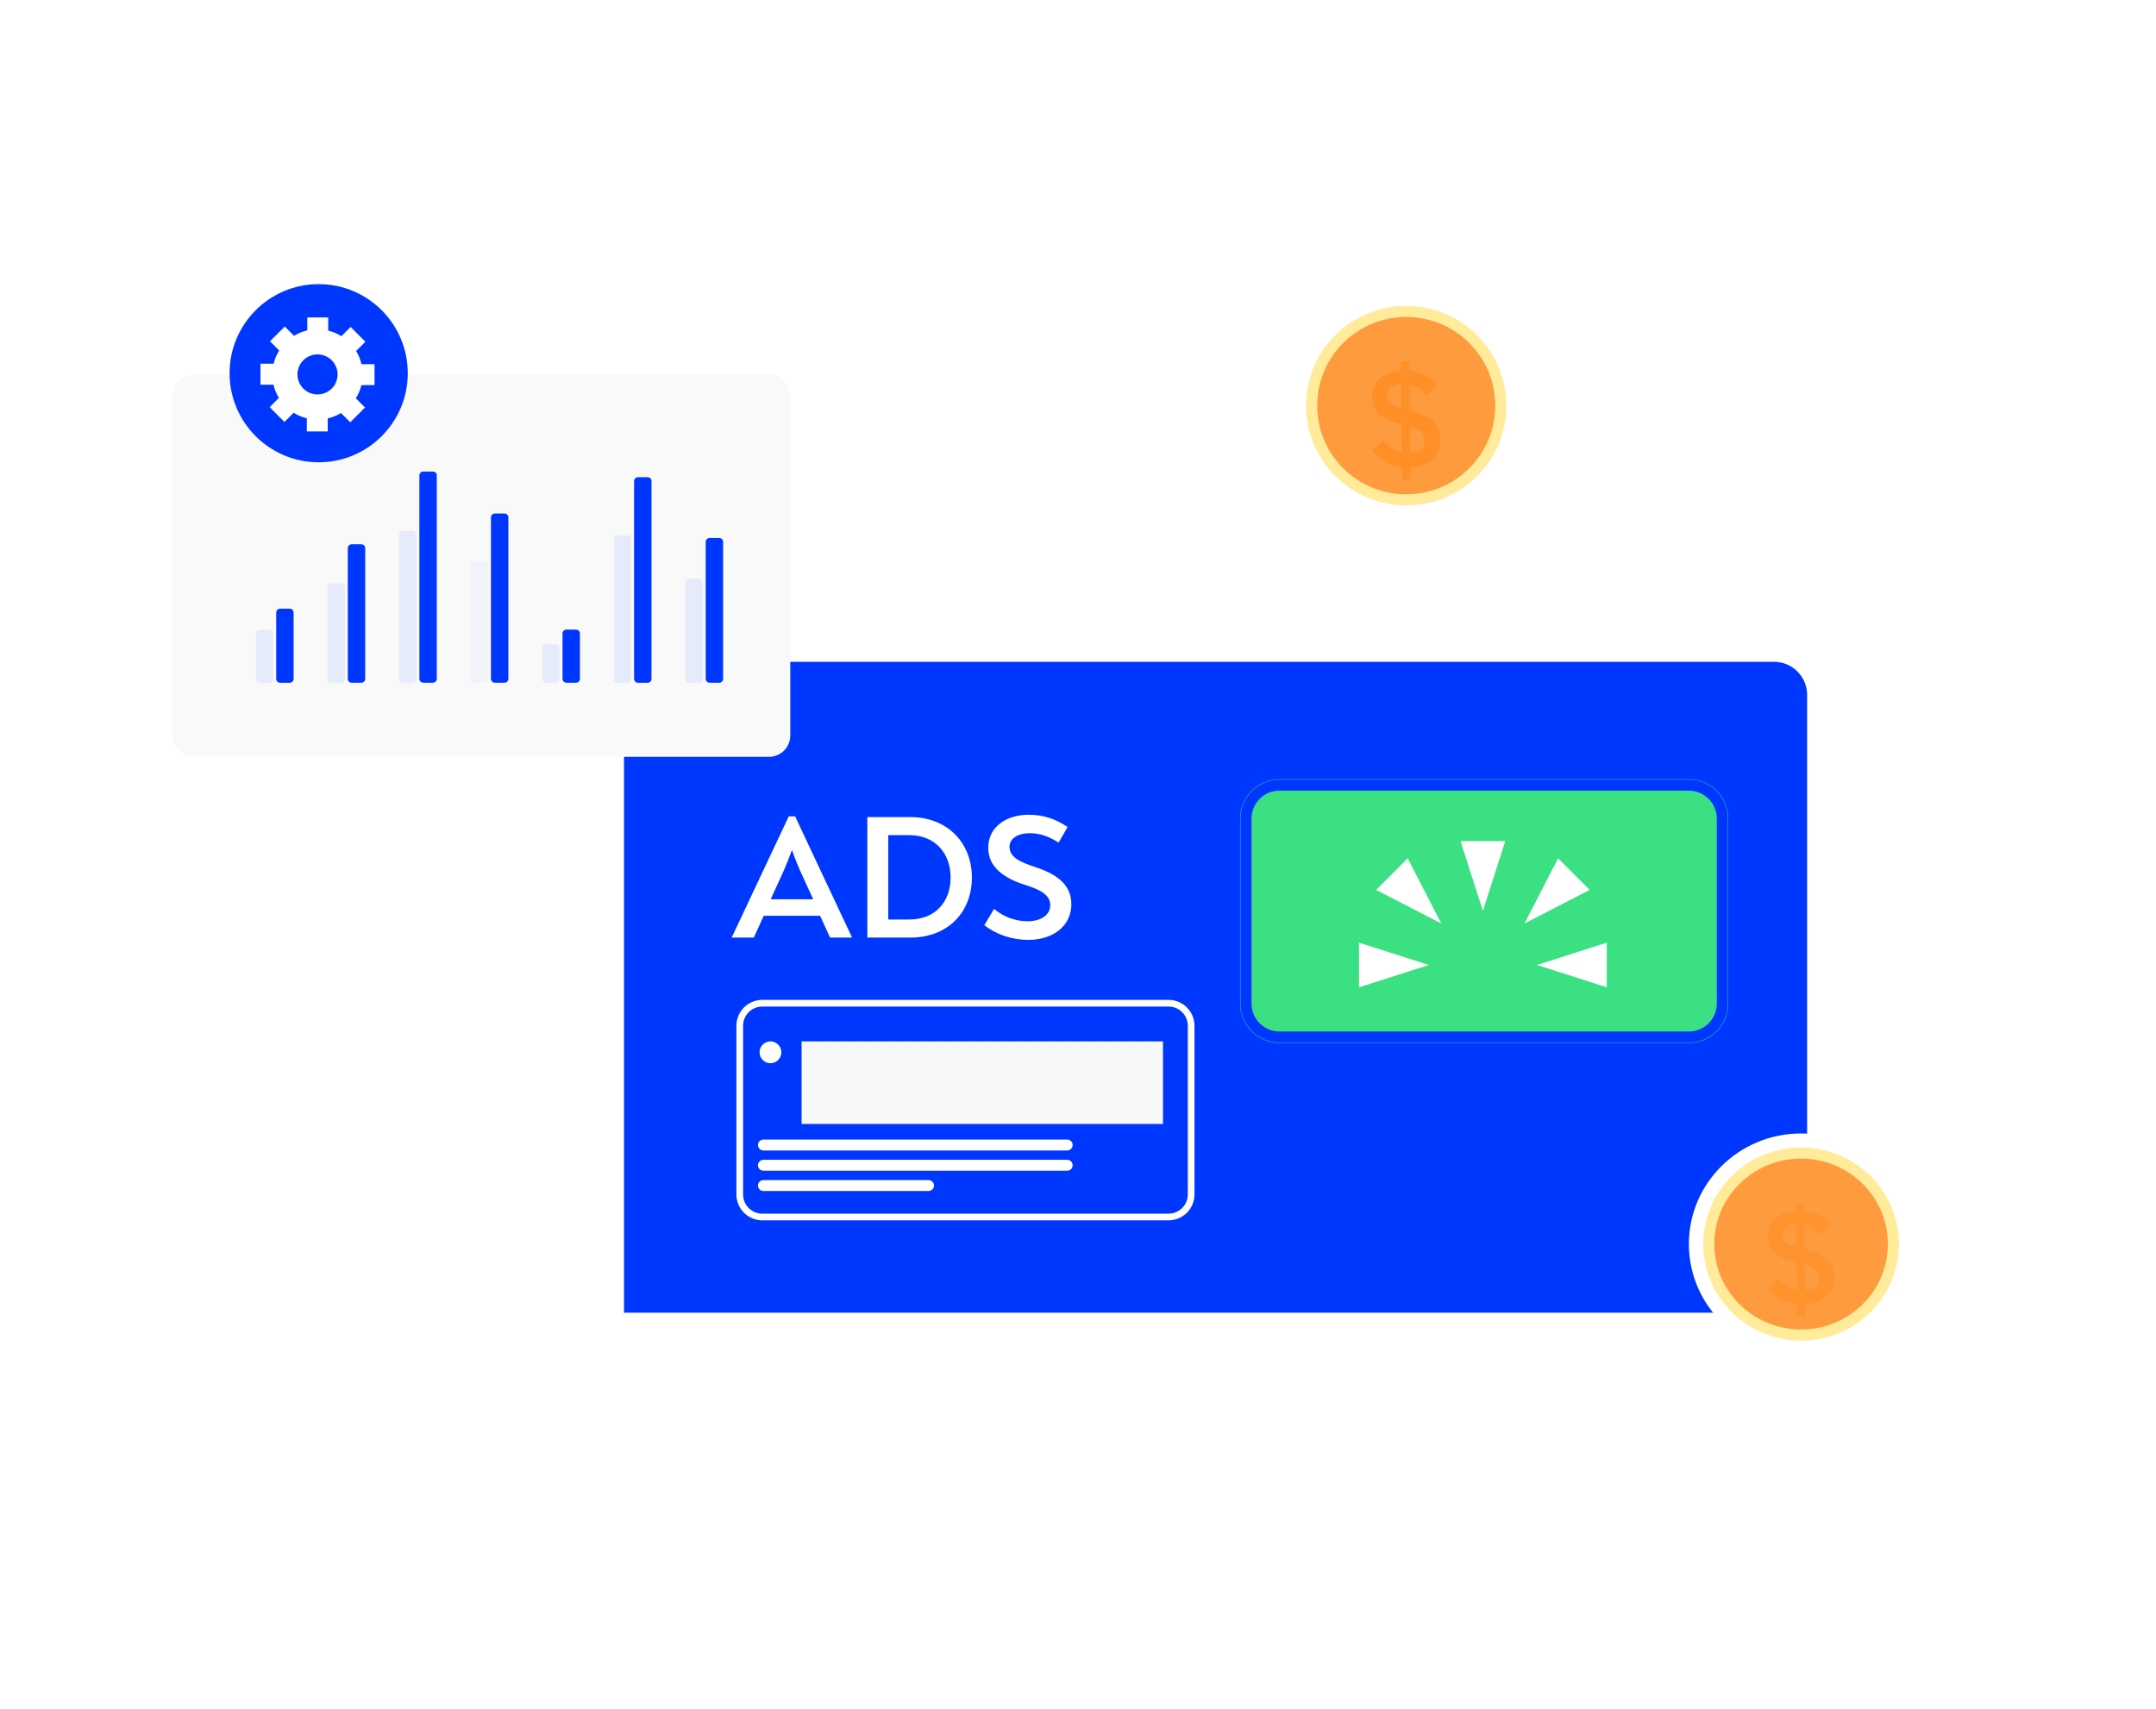 <svg width="584" height="463" viewBox="0 0 584 463" fill="none" xmlns="http://www.w3.org/2000/svg">
<path d="M169.016 188.256C169.016 183.307 173.027 179.296 177.975 179.296H480.539C485.488 179.296 489.499 183.307 489.499 188.256V355.626H169.016V188.256Z" fill="#0037FF"/>
<path d="M215.376 221.168H213.648L198.24 253.904V254H204.192L206.88 248.096H222.144L224.832 254H230.736V253.856L215.376 221.168ZM214.512 230.288C215.28 232.4 215.952 234.128 216.72 235.856L220.272 243.632H208.752L212.304 235.856C213.072 234.08 213.744 232.4 214.512 230.288ZM234.937 254H246.649C256.681 254 263.257 247.184 263.257 237.728C263.257 228.224 256.489 221.36 246.601 221.36H234.937V254ZM240.601 249.104V226.256H246.361C253.225 226.256 257.497 231.104 257.497 237.728C257.497 244.352 253.273 249.104 246.409 249.104H240.601ZM278.579 254.624C285.059 254.624 290.195 251.024 290.195 244.928C290.195 239.36 285.779 236.624 280.115 234.8C276.755 233.648 273.443 232.4 273.443 229.424C273.443 226.976 275.987 225.728 278.867 225.728C281.555 225.728 283.955 226.496 286.739 228.272L289.187 224.048C285.587 221.648 282.371 220.736 278.579 220.736C272.675 220.736 267.683 223.952 267.683 229.712C267.683 234.896 271.955 237.872 277.427 239.648C281.123 240.848 284.483 242.144 284.483 245.216C284.483 248.096 281.651 249.584 278.387 249.584C274.979 249.584 271.715 248.336 269.267 246.224L266.627 250.64C269.843 253.184 274.115 254.624 278.579 254.624Z" fill="white"/>
<path d="M457.472 211.104H346.57C340.681 211.104 335.906 215.878 335.906 221.767V271.886C335.906 277.776 340.681 282.55 346.57 282.55H457.472C463.361 282.55 468.135 277.776 468.135 271.886V221.767C468.135 215.878 463.361 211.104 457.472 211.104Z" fill="#3BE082"/>
<path d="M457.47 212.703H346.568C341.562 212.703 337.504 216.761 337.504 221.767V271.886C337.504 276.892 341.562 280.95 346.568 280.95H457.47C462.476 280.95 466.534 276.892 466.534 271.886V221.767C466.534 216.761 462.476 212.703 457.47 212.703Z" stroke="#0037FF" stroke-width="3"/>
<path d="M401.674 246.775L395.621 227.87H407.726L401.674 246.775Z" fill="white"/>
<path d="M416.328 261.43L435.233 255.377L435.226 267.476L416.328 261.43Z" fill="white"/>
<path d="M387.018 261.43L368.121 267.476L368.113 255.377L387.018 261.43Z" fill="white"/>
<path d="M412.949 250.183L422.038 232.54L430.593 241.094L412.949 250.183Z" fill="white"/>
<path d="M390.397 250.183L372.754 241.094L381.308 232.54L390.397 250.183Z" fill="white"/>
<path d="M316.534 271.785H206.489C203.112 271.785 200.375 274.522 200.375 277.899V323.59C200.375 326.967 203.112 329.704 206.489 329.704H316.534C319.91 329.704 322.648 326.967 322.648 323.59V277.899C322.648 274.522 319.91 271.785 316.534 271.785Z" stroke="white" stroke-width="1.81"/>
<path d="M315.023 282.133H217.129V304.497H315.023V282.133Z" fill="#F6F8FA"/>
<path d="M205.741 285.087C205.741 283.455 207.063 282.133 208.695 282.133C210.326 282.133 211.648 283.455 211.648 285.087C211.648 286.718 210.326 288.04 208.695 288.04C207.063 288.04 205.741 286.718 205.741 285.087Z" fill="white"/>
<path d="M289.075 308.727H206.793C205.978 308.727 205.316 309.388 205.316 310.203V310.203C205.316 311.019 205.978 311.68 206.793 311.68H289.075C289.89 311.68 290.551 311.019 290.551 310.203C290.551 309.388 289.89 308.727 289.075 308.727Z" fill="white"/>
<path d="M289.075 314.208H206.793C205.978 314.208 205.316 314.869 205.316 315.685C205.316 316.5 205.978 317.162 206.793 317.162H289.075C289.89 317.162 290.551 316.5 290.551 315.685C290.551 314.869 289.89 314.208 289.075 314.208Z" fill="white"/>
<path d="M251.521 319.706H206.793C205.978 319.706 205.316 320.367 205.316 321.183V321.183C205.316 321.999 205.978 322.66 206.793 322.66H251.521C252.336 322.66 252.997 321.999 252.997 321.183C252.997 320.367 252.336 319.706 251.521 319.706Z" fill="white"/>
<path d="M506.782 122.288V114.173H501.643C501.214 112.352 500.495 110.61 499.51 109.012L503.17 105.413L497.336 99.663L493.7 103.247C492.092 102.255 490.332 101.523 488.488 101.081V95.936H480.23V101.001C478.381 101.42 476.613 102.13 474.995 103.104L471.325 99.496L465.492 105.246L469.127 108.829C468.12 110.414 467.378 112.148 466.93 113.966H461.734V122.136H466.873C467.303 123.947 468.023 125.678 469.007 127.265L465.362 130.896L471.196 136.654L474.833 133.07C476.442 134.061 478.201 134.792 480.045 135.236V140.341H488.303V135.276C490.15 134.852 491.917 134.143 493.539 133.174L497.198 136.781L503.041 131.024L499.405 127.448C500.408 125.861 501.15 124.127 501.603 122.312L506.782 122.288ZM484.262 125.943C482.164 125.943 480.152 125.123 478.666 123.663C477.18 122.203 476.341 120.222 476.335 118.155C476.335 116.083 477.171 114.096 478.658 112.631C480.144 111.165 482.16 110.342 484.262 110.342C485.304 110.341 486.335 110.543 487.298 110.935C488.261 111.327 489.136 111.902 489.873 112.628C490.609 113.353 491.194 114.215 491.593 115.163C491.992 116.112 492.197 117.128 492.197 118.155C492.191 120.224 491.352 122.206 489.864 123.666C488.376 125.126 486.362 125.945 484.262 125.943Z" fill="white"/>
<path d="M537.028 147.474V141.131H533.065C532.734 139.701 532.177 138.334 531.417 137.079L534.246 134.248L529.737 129.745L526.932 132.552C525.684 131.76 524.317 131.176 522.882 130.823V126.819H516.542V130.784C515.112 131.112 513.745 131.669 512.492 132.433L509.656 129.618L505.146 134.13L507.951 136.928C507.17 138.171 506.592 139.531 506.239 140.956H502.277V147.299H506.239C506.566 148.727 507.123 150.093 507.888 151.343L505.051 154.197L509.56 158.708L512.365 155.902C513.606 156.678 514.963 157.253 516.383 157.606V161.571H522.763V157.606C524.19 157.276 525.554 156.719 526.805 155.957L529.634 158.788L534.144 154.276L531.338 151.47C532.113 150.225 532.686 148.866 533.033 147.442L537.028 147.474ZM519.648 150.344C518.437 150.344 517.252 149.984 516.245 149.311C515.238 148.637 514.452 147.68 513.989 146.56C513.525 145.44 513.404 144.208 513.641 143.019C513.876 141.83 514.459 140.738 515.317 139.881C516.173 139.024 517.265 138.44 518.453 138.204C519.642 137.967 520.874 138.089 521.993 138.553C523.112 139.016 524.069 139.802 524.742 140.81C525.415 141.818 525.775 143.003 525.775 144.215C525.775 145.84 525.13 147.399 523.98 148.549C522.832 149.698 521.274 150.344 519.648 150.344Z" fill="white"/>
<path d="M208.275 101.435H52.538C49.339 101.435 46.746 104.028 46.746 107.226V199.253C46.746 202.452 49.339 205.045 52.538 205.045H208.275C211.474 205.045 214.067 202.452 214.067 199.253V107.226C214.067 104.028 211.474 101.435 208.275 101.435Z" fill="#F9F9F9"/>
<path d="M78.485 164.892H75.865C75.286 164.892 74.816 165.361 74.816 165.94V183.926C74.816 184.505 75.286 184.974 75.865 184.974H78.485C79.063 184.974 79.533 184.505 79.533 183.926V165.94C79.533 165.361 79.063 164.892 78.485 164.892Z" fill="#0037FF"/>
<path opacity="0.4" d="M72.981 170.573H70.361C69.782 170.573 69.312 171.042 69.312 171.621V183.924C69.312 184.503 69.782 184.972 70.361 184.972H72.981C73.559 184.972 74.029 184.503 74.029 183.924V171.621C74.029 171.042 73.559 170.573 72.981 170.573Z" fill="#CCD7FF"/>
<path d="M136.656 139.116H134.036C133.458 139.116 132.988 139.585 132.988 140.164V183.917C132.988 184.496 133.458 184.965 134.036 184.965H136.656C137.235 184.965 137.705 184.496 137.705 183.917V140.164C137.705 139.585 137.235 139.116 136.656 139.116Z" fill="#0037FF"/>
<path opacity="0.4" d="M131.149 152.004H128.529C127.95 152.004 127.48 152.473 127.48 153.052V183.921C127.48 184.5 127.95 184.97 128.529 184.97H131.149C131.727 184.97 132.197 184.5 132.197 183.921V153.052C132.197 152.473 131.727 152.004 131.149 152.004Z" fill="#E7EBFB"/>
<path d="M97.875 147.455H95.255C94.676 147.455 94.207 147.924 94.207 148.503V183.92C94.207 184.498 94.676 184.968 95.255 184.968H97.875C98.454 184.968 98.923 184.498 98.923 183.92V148.503C98.923 147.924 98.454 147.455 97.875 147.455Z" fill="#0037FF"/>
<path opacity="0.4" d="M92.371 158.061H89.751C89.172 158.061 88.703 158.53 88.703 159.109V183.915C88.703 184.494 89.172 184.964 89.751 184.964H92.371C92.95 184.964 93.419 184.494 93.419 183.915V159.109C93.419 158.53 92.95 158.061 92.371 158.061Z" fill="#CCD7FF"/>
<path d="M156.039 170.565H153.419C152.84 170.565 152.371 171.035 152.371 171.613V183.916C152.371 184.495 152.84 184.964 153.419 184.964H156.039C156.618 184.964 157.087 184.495 157.087 183.916V171.613C157.087 171.035 156.618 170.565 156.039 170.565Z" fill="#0037FF"/>
<path opacity="0.4" d="M150.539 174.548H147.919C147.34 174.548 146.871 175.017 146.871 175.596V183.92C146.871 184.499 147.34 184.968 147.919 184.968H150.539C151.118 184.968 151.587 184.499 151.587 183.92V175.596C151.587 175.017 151.118 174.548 150.539 174.548Z" fill="#CCD7FF"/>
<path d="M117.266 127.744H114.646C114.067 127.744 113.598 128.213 113.598 128.792V183.912C113.598 184.491 114.067 184.96 114.646 184.96H117.266C117.845 184.96 118.314 184.491 118.314 183.912V128.792C118.314 128.213 117.845 127.744 117.266 127.744Z" fill="#0037FF"/>
<path opacity="0.4" d="M111.758 143.848H109.138C108.559 143.848 108.09 144.317 108.09 144.896V183.912C108.09 184.491 108.559 184.96 109.138 184.96H111.758C112.337 184.96 112.806 184.491 112.806 183.912V144.896C112.806 144.317 112.337 143.848 111.758 143.848Z" fill="#CCD7FF"/>
<path d="M175.426 129.277H172.806C172.227 129.277 171.758 129.747 171.758 130.325V183.93C171.758 184.509 172.227 184.978 172.806 184.978H175.426C176.005 184.978 176.474 184.509 176.474 183.93V130.325C176.474 129.747 176.005 129.277 175.426 129.277Z" fill="#0037FF"/>
<path opacity="0.4" d="M169.926 145.006H167.306C166.727 145.006 166.258 145.475 166.258 146.054V183.933C166.258 184.512 166.727 184.981 167.306 184.981H169.926C170.505 184.981 170.974 184.512 170.974 183.933V146.054C170.974 145.475 170.505 145.006 169.926 145.006Z" fill="#CCD7FF"/>
<path d="M194.821 145.747H192.2C191.622 145.747 191.152 146.216 191.152 146.795V183.917C191.152 184.496 191.622 184.965 192.2 184.965H194.821C195.399 184.965 195.869 184.496 195.869 183.917V146.795C195.869 146.216 195.399 145.747 194.821 145.747Z" fill="#0037FF"/>
<path opacity="0.4" d="M189.317 156.736H186.696C186.118 156.736 185.648 157.206 185.648 157.784V183.917C185.648 184.496 186.118 184.965 186.696 184.965H189.317C189.895 184.965 190.365 184.496 190.365 183.917V157.784C190.365 157.206 189.895 156.736 189.317 156.736Z" fill="#CCD7FF"/>
<path d="M86.32 125.24C99.648 125.24 110.453 114.436 110.453 101.107C110.453 87.779 99.648 76.975 86.32 76.975C72.992 76.975 62.188 87.779 62.188 101.107C62.188 114.436 72.992 125.24 86.32 125.24Z" fill="#0037FF"/>
<path d="M101.445 104.321V98.675H97.921C97.627 97.409 97.133 96.197 96.458 95.086L98.968 92.582L94.967 88.582L92.474 91.075C91.371 90.384 90.165 89.876 88.9 89.568V85.989H83.237V89.513C81.97 89.804 80.757 90.298 79.647 90.975L77.132 88.466L73.131 92.465L75.624 94.958C74.933 96.061 74.424 97.267 74.117 98.531H70.555V104.215H74.079C74.373 105.475 74.867 106.679 75.541 107.783L73.043 110.309L77.043 114.314L79.536 111.821C80.64 112.51 81.846 113.019 83.11 113.328V116.879H88.773V113.356C90.039 113.061 91.251 112.568 92.363 111.893L94.873 114.403L98.879 110.398L96.386 107.91C97.074 106.806 97.583 105.6 97.893 104.337L101.445 104.321ZM86.002 106.863C84.564 106.863 83.184 106.293 82.165 105.277C81.146 104.262 80.571 102.884 80.567 101.445C80.567 100.004 81.139 98.622 82.159 97.603C83.178 96.583 84.561 96.011 86.002 96.011C86.717 96.01 87.424 96.15 88.084 96.423C88.744 96.696 89.344 97.096 89.85 97.6C90.355 98.105 90.756 98.705 91.029 99.364C91.303 100.024 91.444 100.731 91.444 101.445C91.439 102.885 90.864 104.264 89.844 105.279C88.823 106.295 87.442 106.865 86.002 106.863Z" fill="white"/>
<path d="M487.86 366.999C504.645 366.999 518.252 353.586 518.252 337.038C518.252 320.491 504.645 307.076 487.86 307.076C471.076 307.076 457.469 320.491 457.469 337.038C457.469 353.586 471.076 366.999 487.86 366.999Z" fill="white"/>
<path d="M487.863 361.683C501.673 361.683 512.869 350.647 512.869 337.033C512.869 323.42 501.673 312.384 487.863 312.384C474.051 312.384 462.855 323.42 462.855 337.033C462.855 350.647 474.051 361.683 487.863 361.683Z" fill="#FF9B3F"/>
<g filter="url(#filter0_i_1307_18628)">
<path d="M478.914 344.992L481.743 342.185C482.579 343.229 483.401 344.009 484.205 344.535C485.01 345.061 485.846 345.355 486.714 345.424L486.643 337.994C484.002 337.468 482.048 336.626 480.798 335.473C479.539 334.321 478.907 332.798 478.883 330.896C478.86 328.909 479.532 327.301 480.884 326.087C482.236 324.872 484.111 324.185 486.51 324.037L486.487 321.68L488.675 321.656L488.698 324.014C490.152 324.138 491.48 324.494 492.676 325.081C493.872 325.669 494.989 326.52 496.028 327.626L493.27 330.533C492.598 329.62 491.894 328.94 491.16 328.476C490.426 328.012 489.621 327.749 488.738 327.695L488.808 334.445C491.715 335.133 493.793 336.061 495.044 337.252C496.294 338.434 496.927 340.051 496.951 342.1C496.974 344.202 496.263 345.896 494.826 347.18C493.387 348.464 491.426 349.151 488.949 349.228L488.98 352.669L486.792 352.693L486.761 349.252C485.104 349.113 483.634 348.688 482.345 347.976C481.04 347.28 479.899 346.283 478.914 344.992ZM486.596 333.741L486.534 327.548C485.307 327.617 484.377 327.912 483.736 328.421C483.096 328.94 482.783 329.651 482.791 330.571C482.798 331.453 483.096 332.141 483.69 332.628C484.283 333.123 485.252 333.494 486.596 333.741ZM488.902 345.525C490.175 345.51 491.137 345.239 491.785 344.706C492.434 344.171 492.755 343.391 492.746 342.363C492.739 341.326 492.426 340.515 491.816 339.942C491.207 339.371 490.215 338.945 488.839 338.667L488.902 345.525Z" fill="#FFF2B9"/>
</g>
<path d="M487.863 361.683C501.673 361.683 512.869 350.647 512.869 337.033C512.869 323.42 501.673 312.384 487.863 312.384C474.051 312.384 462.855 323.42 462.855 337.033C462.855 350.647 474.051 361.683 487.863 361.683Z" stroke="#FFEB99" stroke-width="3" stroke-miterlimit="10"/>
<path d="M380.902 140.924C398.099 140.924 412.038 127.034 412.038 109.899C412.038 92.765 398.099 78.875 380.902 78.875C363.706 78.875 349.766 92.765 349.766 109.899C349.766 127.034 363.706 140.924 380.902 140.924Z" fill="white"/>
<path d="M380.905 135.421C395.054 135.421 406.525 123.994 406.525 109.897C406.525 95.8 395.054 84.373 380.905 84.373C366.755 84.373 355.285 95.8 355.285 109.897C355.285 123.994 366.755 135.421 380.905 135.421Z" fill="#FF9B3F"/>
<g filter="url(#filter1_i_1307_18628)">
<path d="M371.74 118.141L374.638 115.235C375.494 116.316 376.335 117.125 377.16 117.669C377.984 118.213 378.841 118.518 379.73 118.59L379.657 110.896C376.952 110.351 374.95 109.479 373.669 108.286C372.381 107.093 371.731 105.516 371.708 103.546C371.683 101.488 372.372 99.823 373.757 98.566C375.142 97.309 377.064 96.597 379.522 96.444L379.497 94.002L381.739 93.978L381.763 96.42C383.252 96.549 384.614 96.917 385.838 97.525C387.063 98.134 388.209 99.014 389.273 100.159L386.447 103.17C385.758 102.225 385.038 101.52 384.285 101.04C383.533 100.56 382.708 100.287 381.803 100.231L381.875 107.221C384.854 107.933 386.983 108.894 388.264 110.127C389.546 111.352 390.194 113.025 390.218 115.147C390.242 117.325 389.514 119.078 388.04 120.407C386.567 121.736 384.557 122.449 382.019 122.529L382.051 126.092L379.81 126.116L379.778 122.553C378.08 122.409 376.576 121.968 375.254 121.232C373.917 120.511 372.748 119.478 371.74 118.141ZM379.609 106.492L379.545 100.079C378.288 100.151 377.336 100.456 376.679 100.984C376.023 101.52 375.702 102.257 375.711 103.21C375.718 104.122 376.023 104.835 376.631 105.339C377.24 105.852 378.233 106.236 379.609 106.492ZM381.971 118.694C383.277 118.678 384.261 118.398 384.926 117.845C385.591 117.293 385.919 116.484 385.911 115.419C385.903 114.346 385.582 113.506 384.958 112.913C384.333 112.321 383.316 111.881 381.907 111.592L381.971 118.694Z" fill="#FFEB99"/>
</g>
<path d="M380.905 135.421C395.054 135.421 406.525 123.994 406.525 109.897C406.525 95.8 395.054 84.373 380.905 84.373C366.755 84.373 355.285 95.8 355.285 109.897C355.285 123.994 366.755 135.421 380.905 135.421Z" stroke="#FFEB99" stroke-width="3" stroke-miterlimit="10"/>
<defs>
<filter id="filter0_i_1307_18628" x="478.883" y="321.656" width="18.07" height="35.036" filterUnits="userSpaceOnUse" color-interpolation-filters="sRGB">
<feFlood flood-opacity="0" result="BackgroundImageFix"/>
<feBlend mode="normal" in="SourceGraphic" in2="BackgroundImageFix" result="shape"/>
<feColorMatrix in="SourceAlpha" type="matrix" values="0 0 0 0 0 0 0 0 0 0 0 0 0 0 0 0 0 0 127 0" result="hardAlpha"/>
<feOffset dy="4"/>
<feGaussianBlur stdDeviation="2"/>
<feComposite in2="hardAlpha" operator="arithmetic" k2="-1" k3="1"/>
<feColorMatrix type="matrix" values="0 0 0 0 0.471 0 0 0 0 0.367 0 0 0 0 0.159 0 0 0 0.2 0"/>
<feBlend mode="multiply" in2="shape" result="effect1_innerShadow_1307_18628"/>
</filter>
<filter id="filter1_i_1307_18628" x="371.707" y="93.978" width="18.512" height="36.137" filterUnits="userSpaceOnUse" color-interpolation-filters="sRGB">
<feFlood flood-opacity="0" result="BackgroundImageFix"/>
<feBlend mode="normal" in="SourceGraphic" in2="BackgroundImageFix" result="shape"/>
<feColorMatrix in="SourceAlpha" type="matrix" values="0 0 0 0 0 0 0 0 0 0 0 0 0 0 0 0 0 0 127 0" result="hardAlpha"/>
<feOffset dy="4"/>
<feGaussianBlur stdDeviation="2"/>
<feComposite in2="hardAlpha" operator="arithmetic" k2="-1" k3="1"/>
<feColorMatrix type="matrix" values="0 0 0 0 0.471 0 0 0 0 0.367 0 0 0 0 0.159 0 0 0 0.2 0"/>
<feBlend mode="multiply" in2="shape" result="effect1_innerShadow_1307_18628"/>
</filter>
</defs>
</svg>
